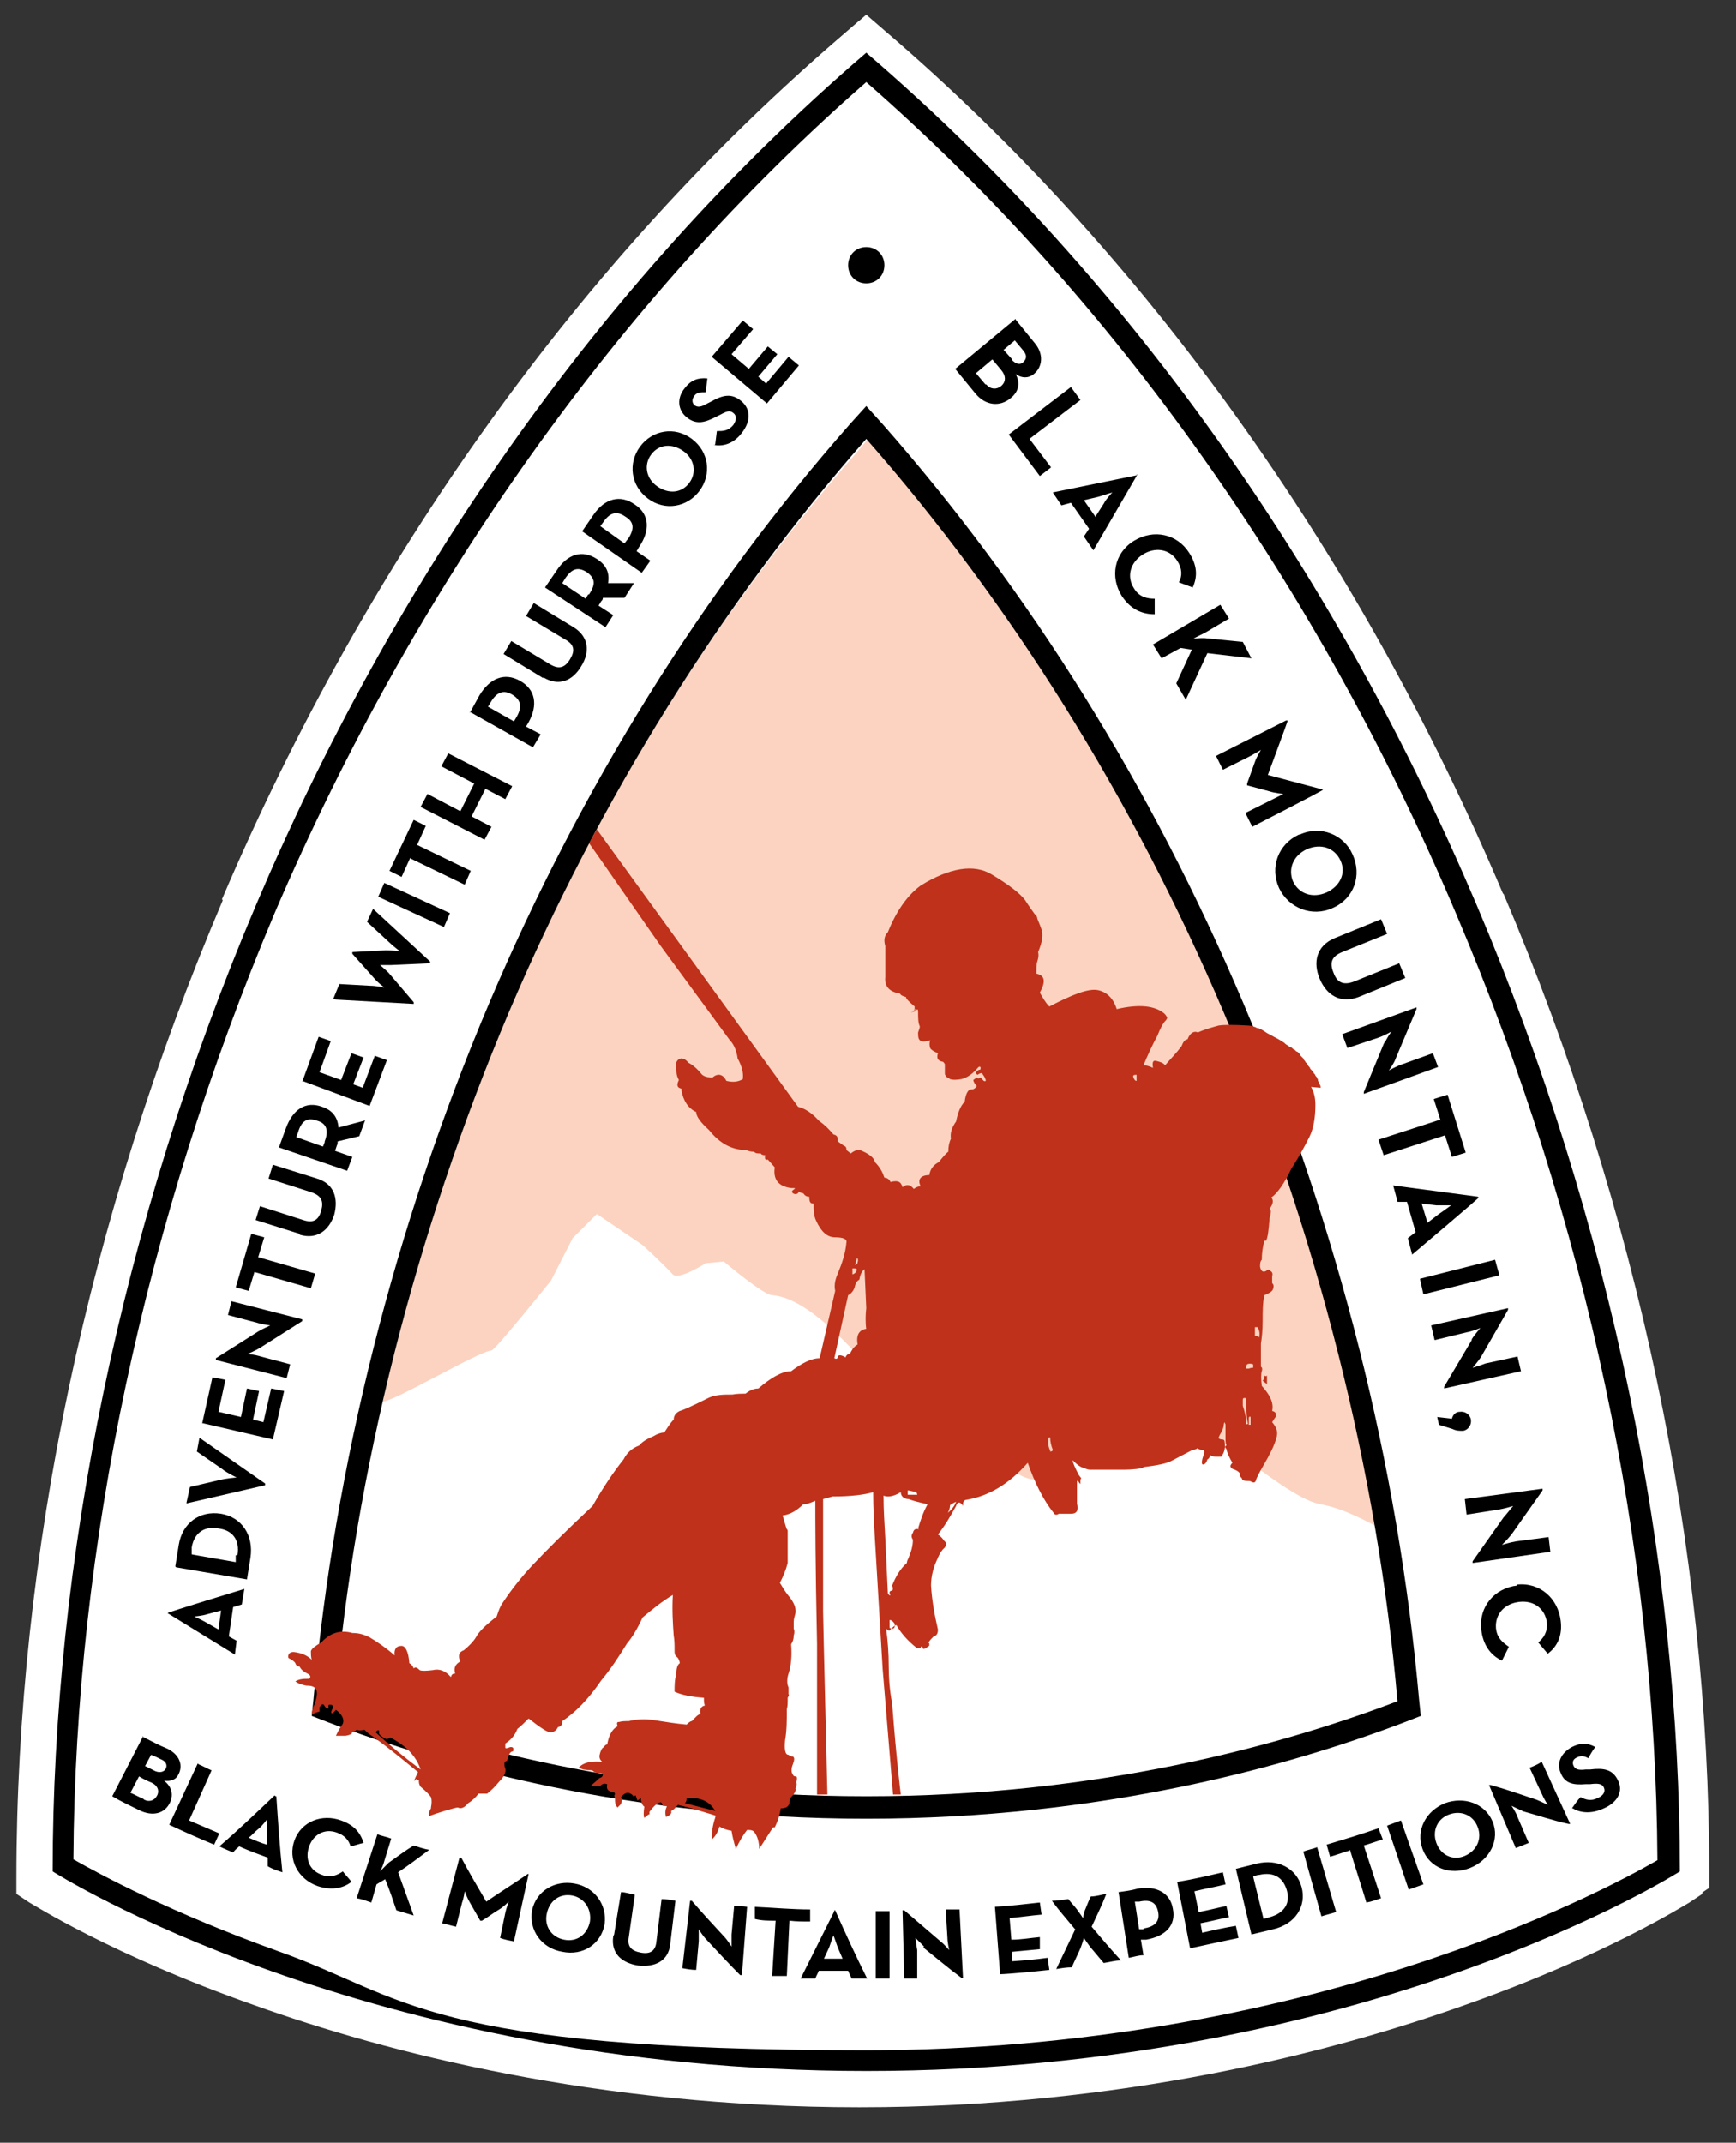 <svg xmlns="http://www.w3.org/2000/svg" xmlns:xlink="http://www.w3.org/1999/xlink" id="Layer_1" viewBox="0 0 201 248"><rect x="0" y="0" width="201" height="248" fill="#333333" stroke="none"/><defs><style>      .st0 {        fill: none;      }      .st1 {        fill: #fcd3c1;      }      .st2 {        fill: #fff;      }      .st3 {        fill: #bf311a;      }      .st4 {        clip-path: url(#clippath);      }    </style><clipPath id="clippath"><rect class="st0" x="-87.5" y="24.4" width="195.1" height="241.4" transform="translate(-126.1 94) rotate(-65.4)"></rect></clipPath></defs><rect class="st0" x="1.9" y="2.5" width="195.1" height="241.4"></rect><path class="st2" d="M25.8,104.2C10.2,140.8,1.9,180,1.9,217.4v1.8s1.5,1,1.5,1c.4.2,9.6,6.1,26.1,11.9,15.1,5.4,39.5,11.8,70,11.8,30.4,0,54.8-6.4,70-11.8,16.5-5.8,25.7-11.7,26.1-11.9l1.5-1v-.6c.1-5.3.2-6.3,0-10.6-.5-11.3-.5-7.4-.8-11.1-3.8-31-10.2-62.8-23-92.8-16.8-39.6-41.6-74.1-71.6-99.8l-2.2-1.9-2.2,1.9c-30,25.7-54.7,60.2-71.6,99.8"></path><rect class="st0" x="2.7" y="1.7" width="195.1" height="241.4"></rect><path class="st2" d="M174,103.4C157.2,63.8,132.5,29.3,102.5,3.6l-2.2-1.9-2.2,1.9c-30,25.7-54.7,60.2-71.6,99.8-12.8,30.1-19.2,61.8-23,92.8-.4,3.7-.3-.2-.8,11.1s0,5.3,0,10.6v.6l1.5,1c.4.2,9.6,6.1,26.1,11.9,15.1,5.4,39.5,11.8,70,11.8s54.8-6.4,70-11.8c16.5-5.8,25.7-11.7,26.1-11.9l1.5-1v-1.8c0-37.4-8.2-76.5-23.8-113.2"></path><rect class="st0" x="2.7" y="1.7" width="195.1" height="241.4"></rect><path class="st2" d="M100,6.1C37.9,59.4,6.8,143.6,6.8,214.4c0,0,35.9,22.9,93.2,22.9s93.2-22.9,93.2-22.9c0-70.8-31.1-155-93.2-208.3"></path><rect class="st0" x="2.7" y="1.7" width="195.1" height="241.4"></rect><path class="st1" d="M44.3,162.2c1,.2,11.1-5.8,12.6-5.9.4,0,6.9-8.1,6.9-8.1l2.5-4.9,2.8-2.8,5.3,3.6s2.1,1.9,3.5,3.4c.7.7,3.8-1.3,3.8-1.3l2.1-.2s4.6,3.9,5.6,3.9c5.3.4,12.1,9.7,14.6,12.2.2.2-3.6,3.4-.9,1.3.4-.3,1.4-2.2,1.8-2.5.6-.3,2.6-.6,3.1-1.1,0,0,7.3,10.7,11.4,11.4,2.9.5,6.1-9.8,11.7-9.8s17,11.9,21.8,12.7c2.7.5,5.2,1.9,7.5,3.1-3.5-19.9-9.4-39.8-17.4-58.6-10.7-25.1-24.6-47.5-41.6-66.7l-.9-1.1-.9,1.1c-16.9,19.2-30.9,41.7-41.6,66.7-8.3,19.5-15.8,42.9-13.6,43.3"></path><rect class="st0" x="2.7" y="1.7" width="195.1" height="241.4"></rect><path d="M100.3,9.5c28.6,25,52.2,58.2,68.3,96.3,15.1,35.5,23.1,73.3,23.3,109.5-6.6,3.8-40.8,22-91.7,22s-53.2-6.2-67.8-11.4c-12.6-4.5-20.9-9-23.9-10.7.2-36.2,8.3-74,23.3-109.5C48.1,67.7,71.7,34.5,100.3,9.5M100.3,6.1C37.5,60,6.1,145.1,6.1,216.6c0,0,36.2,23.1,94.2,23.1s94.2-23.1,94.2-23.1c0-71.6-31.4-156.6-94.2-210.5"></path><rect class="st0" x="2.7" y="1.7" width="195.1" height="241.4"></rect><path d="M102.4,30.7c0,1.2-.9,2.1-2.1,2.1-1.2,0-2.1-.9-2.1-2.1,0-1.2.9-2.1,2.1-2.1,0,0,0,0,0,0,1.2,0,2.1.9,2.1,2.1h0M100.3,50.8c16.7,19,30.8,41.5,41.4,66.4,10.8,25.5,17.8,53.2,20.1,79.7-13.4,5.1-34.7,11-61.5,11s-48.1-5.9-61.5-11c2.3-26.6,9.3-54.2,20.1-79.7,10.6-24.9,24.7-47.4,41.4-66.4M100.3,47l-1.9,2.1c-17,19.3-31.1,41.9-41.8,67.1-10.9,25.7-17.9,53.5-20.3,80.5l-.2,1.9,1.8.7c13.4,5.1,35.1,11.2,62.4,11.2s49-6.1,62.4-11.2l1.8-.7-.2-1.9c-2.4-27-9.4-54.8-20.3-80.5-10.7-25.2-24.8-47.8-41.8-67.1l-1.9-2.1ZM19.4,186.7h0c0-.1,8.9-2.8,8.9-2.8l-.3,1.8-1,.3-.5,3.4.9.5-.2,1.6-7.8-4.8ZM25.6,186.4l-1.5.4c-.6.2-1.6.3-1.6.3,0,0,.9.4,1.4.7l1.4.8.3-2.2ZM20.3,181.3l.4-2.5c.4-2.5,2.4-4,4.9-3.6,2.4.4,3.8,2.5,3.4,5.1l-.4,2.5-8.2-1.4ZM27.5,180c.3-1.8-.6-2.9-2.2-3.1-1.5-.3-2.8.4-3.1,2.2v.8c-.1,0,5.1.9,5.1.9v-.8ZM21.6,173.9l.4-1.8,3.4-.8c.8-.2,2-.3,2-.3,0,0-1.1-.5-1.7-1l-2.9-2,.3-1.6,7.6,5.3v.2s-9.1,2.1-9.1,2.1ZM23.4,164.8l1.2-5.4,1.5.3-.8,3.7,2.6.6.7-3.3,1.4.3-.7,3.3,1.2.3.9-3.9,1.5.3-1.3,5.6-8.2-1.9ZM30.1,156c-.5.3-1.4.7-1.4.7,0,0,.9.1,1.5.3l3.4.9-.4,1.6-8.2-2.1v-.2s4.9-3.1,4.9-3.1c.5-.3,1.4-.7,1.4-.7,0,0-.9-.1-1.5-.3l-3.4-.9.4-1.6,8.2,2.1v.2s-4.9,3.1-4.9,3.1ZM29.5,147.1l-.7,2.3-1.5-.4,1.8-6.2,1.5.4-.7,2.3,6.6,1.9-.5,1.7-6.6-1.9ZM34.7,142.8l-5.1-1.6.5-1.6,5,1.6c1.2.4,1.8,0,2.1-1.1.3-1.1,0-1.7-1.1-2.1l-5-1.6.5-1.6,5.1,1.6c2,.6,2.5,2.3,2,4.2-.6,1.8-2,2.9-4,2.3M42.3,129.6l-.7,1.9-2.5.6c0,.2,0,.3-.1.5l-.2.6,2,.7-.6,1.6-7.9-2.7.8-2.2c.8-2.2,2.3-3.2,4.2-2.5,1.2.4,1.8,1.2,1.9,2.4l3-.8ZM37.6,132.1c.5-1.3.2-2.1-.9-2.4-1.1-.4-1.8,0-2.2,1.4l-.2.5,3.1,1.1.2-.5ZM35,125.2l1.9-5.2,1.4.5-1.3,3.6,2.5.9,1.2-3.1,1.4.5-1.2,3.1,1.1.4,1.4-3.7,1.4.5-2,5.3-7.8-2.9ZM38.6,115.6l.7-1.7,3.6.2c.6,0,1.6.2,1.6.2,0,0-.8-.6-1.2-1.1l-2.5-2.8v-.2c0,0,3.9-.2,3.9-.2.6,0,1.6.1,1.6.1,0,0-.8-.6-1.2-1l-2.6-2.4.7-1.5,6.6,6.1v.2c0,0-4.5.2-4.5.2-.5,0-1.3,0-1.3,0,0,0,.6.5,1,.9l2.9,3.4v.2c0,0-9-.5-9-.5Z"></path><g class="st4"><path d="M52.1,105.7l-.7,1.6-7.6-3.5.7-1.6,7.6,3.5Z"></path></g><rect class="st0" x="2.7" y="1.7" width="195.1" height="241.4"></rect><path d="M47.5,99.3l-1,2.2-1.4-.7,2.8-5.9,1.4.7-1,2.2,6.2,3-.7,1.6-6.2-3ZM48.7,93.4l.8-1.5,3.8,2,1.6-3.2-3.8-2,.8-1.5,7.4,3.8-.8,1.5-2.3-1.2-1.6,3.2,2.3,1.2-.8,1.5-7.4-3.8ZM54.4,82.5l1.1-2c1.2-2,2.9-2.7,4.7-1.7,1.8,1,2.1,2.8,1,4.8l-.3.5,1.7.9-.9,1.5-7.3-4.1ZM59.8,83c.7-1.2.5-2-.5-2.6-1-.6-1.8-.3-2.5.9l-.3.5,3,1.7.3-.5ZM62.9,78.5l-4.6-2.8.9-1.5,4.5,2.7c1,.6,1.7.4,2.3-.6.6-1,.5-1.7-.6-2.3l-4.5-2.7.9-1.5,4.6,2.8c1.8,1.1,1.9,2.9.9,4.5-1,1.7-2.6,2.4-4.4,1.3M73.4,67.5l-1.1,1.7h-2.5c0,.2-.1.3-.2.4l-.3.5,1.7,1.1-.9,1.4-7-4.6,1.3-1.9c1.3-2,3-2.5,4.7-1.4,1.1.7,1.5,1.6,1.3,2.8h3.1ZM68.2,68.8c.8-1.2.7-1.9-.3-2.6-1-.6-1.7-.4-2.5.8l-.3.5,2.7,1.8.3-.5ZM67.4,61.5l1.3-1.9c1.3-1.9,3.1-2.4,4.8-1.2,1.7,1.1,1.8,3,.5,4.9l-.3.5,1.6,1.1-1,1.4-6.9-4.8ZM72.7,62.4c.8-1.2.7-2-.3-2.6-1-.7-1.8-.5-2.6.7l-.3.4,2.8,2,.3-.4ZM75,57.7c-2-1.5-2.3-4.1-.9-6s4-2.4,6-.9c2,1.5,2.3,4.1.9,6-1.4,1.9-4,2.4-6,.9M79.1,52.2c-1.3-.9-2.8-.8-3.7.4-.9,1.2-.6,2.8.7,3.7,1.3.9,2.8.8,3.7-.4.9-1.2.6-2.8-.7-3.7M82.8,51.5l.2-1.6c.7,0,1.3,0,1.9-.7.4-.6.4-1.1,0-1.4-.5-.4-.9-.1-1.7.3l-.4.2c-1.2.6-2.2.9-3.3,0-1-.8-1.2-2.2-.2-3.4.7-.9,1.5-1.2,2.6-1.1l-.2,1.6c-.6,0-1,0-1.3.4-.3.4-.3.8,0,1.1.4.3.8.2,1.5-.2l.4-.2c1.4-.8,2.4-1,3.5-.1,1.2,1,1.1,2.4.1,3.7-1,1.3-2.2,1.6-3.3,1.4M82.4,41.3l3.6-4.2,1.2,1-2.5,2.9,2,1.7,2.2-2.6,1.1.9-2.2,2.6.9.8,2.6-3.1,1.2,1-3.7,4.4-6.4-5.4ZM117.6,37l2.2,2.7c1.1,1.3.9,2.8-.1,3.6-.6.5-1.4.5-2.1,0,.6,1.1.3,2.1-.6,2.8-1.2,1-2.9.9-4.1-.6l-2.3-2.8,7-5.8ZM114.2,44.5c.5.6,1.2.6,1.7.2.6-.5.6-1.2,0-1.9l-1-1.2-1.9,1.6,1.1,1.3ZM117.2,41.7c.4.4.9.6,1.3.2.4-.4.4-.8,0-1.3l-1-1.2-1.3,1.1,1,1.1ZM124,44.8l1.1,1.5-5.9,4.5,2.5,3.3-1.3,1-3.6-4.8,7.2-5.5ZM131.6,54.9v.2c0,0-5,8.6-5,8.6l-1.1-1.6.6-.9-2.1-3-1.1.3-1-1.5,9.8-2ZM126.9,59.7l.9-1.4c.3-.6,1-1.3,1-1.3,0,0-1,.3-1.6.5l-1.7.4,1.4,2ZM131.3,62.6c2.3-1.4,5-.8,6.4,1.4.9,1.4,1,2.7.4,4l-1.6-.6c.4-.7.4-1.6-.2-2.5-.9-1.4-2.6-1.6-4-.7-1.4.9-1.9,2.5-1,3.9.6,1,1.5,1.2,2.4,1.2v1.8c-1.5,0-2.8-.6-3.8-2.1-1.4-2.2-.9-5,1.4-6.4M139.9,73.9l4,.4,1,1.9-5.1-.6-2.5,5.4-1.1-1.9,1.8-3.9-1.3-.2-2.2,1.2-1-1.6,7.8-4.6,1,1.6-2.7,1.6c-.4.2-1,.5-1.4.7.5,0,1.1-.1,1.6,0M149.1,83.4h0c0,.1-2.3,6.3-2.3,6.3l6.4,1.7h0c0,.1-8.2,4.3-8.2,4.3l-.8-1.6,3-1.5c.6-.3,1.4-.7,1.4-.7,0,0-1-.1-1.6-.3l-2.6-.7v-.2c0,0,.9-2.5.9-2.5.2-.6.7-1.4.7-1.4,0,0-.8.5-1.4.8l-3,1.5-.8-1.6,8.1-4.1ZM150.5,96.6c2.4-1.1,5.1,0,6.1,2.3,1.1,2.4.2,5.1-2.3,6.2-2.4,1.1-5.1,0-6.2-2.3-1.1-2.4-.1-5.1,2.3-6.2M153.6,103.3c1.5-.7,2.3-2.2,1.6-3.7-.7-1.5-2.3-2-3.9-1.3-1.5.7-2.2,2.2-1.6,3.7.7,1.5,2.3,2,3.9,1.3M154.5,108.6l5.4-2.2.7,1.7-5.2,2.1c-1.2.5-1.5,1.2-1,2.4.4,1.1,1.1,1.5,2.4,1l5.2-2.1.7,1.7-5.4,2.2c-2.1.8-3.7-.2-4.5-2.1-.8-1.9-.4-3.8,1.7-4.7M160.3,120.8c.2-.6.8-1.4.8-1.4,0,0-.9.5-1.5.7l-3.6,1.2-.6-1.6,8.6-3.1v.2c0,0-2.4,5.7-2.4,5.7-.2.6-.8,1.4-.8,1.4,0,0,.9-.5,1.5-.7l3.6-1.3.6,1.6-8.6,3.1v-.2c0,0,2.4-5.8,2.4-5.8ZM166.8,129.7l-.8-2.5,1.6-.5,2.1,6.7-1.6.5-.8-2.5-7.1,2.3-.6-1.8,7.1-2.3ZM171.2,138.6h0c0,.1-7.7,6.6-7.7,6.6l-.5-1.9.9-.7-1-3.5h-1.1c0-.1-.5-1.9-.5-1.9l9.8,1.3ZM165.3,141.5l1.3-1c.6-.4,1.4-1,1.4-1,0,0-1,0-1.7,0l-1.7-.2.7,2.3ZM173.1,145.8l.5,1.8-8.8,2.2-.4-1.8,8.7-2.2ZM170.4,155c.3-.5,1-1.3,1-1.3,0,0-1,.4-1.6.5l-3.7.9-.4-1.7,8.9-2v.2s-3.1,5.4-3.1,5.4c-.3.5-1,1.3-1,1.3,0,0,1-.3,1.5-.5l3.7-.8.4,1.7-8.9,2v-.2s3.2-5.4,3.2-5.4ZM168.1,164.2c.1-.4.4-.8.9-.8.6-.1,1.2.3,1.3.9.1.6-.3,1.2-.9,1.3-.4,0-.8,0-1.2-.2l-1.6-.5-.2-.9,1.7.2ZM174.2,175.5c.4-.5,1-1.2,1-1.2,0,0-1,.3-1.6.4l-3.8.6-.2-1.8,9-1.2v.2s-3.6,5.1-3.6,5.1c-.4.5-1.1,1.2-1.1,1.2,0,0,1-.3,1.6-.4l3.8-.5.2,1.7-9,1.3v-.2s3.6-5.1,3.6-5.1ZM175.6,183.4c2.7-.3,4.8,1.6,5.1,4.2.2,1.6-.3,2.9-1.5,3.8l-1.1-1.3c.6-.5,1.1-1.2,1-2.3-.2-1.6-1.5-2.6-3.2-2.4-1.7.2-2.8,1.4-2.7,3,.1,1.2.8,1.7,1.5,2.2l-.8,1.6c-1.3-.6-2.2-1.8-2.4-3.6-.3-2.6,1.5-4.8,4.2-5.1M16.5,201c1,.5,1.9,1,2.9,1.4,1.4.7,1.8,1.9,1.3,2.9-.3.7-.9.9-1.7.8.9.7,1.1,1.6.7,2.5-.6,1.3-2,1.7-3.6.9-1-.5-2.1-1-3.1-1.6l3.6-7ZM18,205c.5.2,1,.1,1.2-.3s0-.8-.4-1c-.4-.2-.8-.4-1.3-.6l-.7,1.3c.4.2.8.4,1.2.6M16.7,208.3c.6.3,1.2.1,1.5-.5.3-.6,0-1.2-.7-1.5-.5-.2-.9-.4-1.4-.7l-1,1.9c.5.2,1,.5,1.5.7M23,204.2c.5.2,1,.5,1.5.7l-2.6,5.8c1.2.5,2.3,1,3.5,1.5l-.6,1.3c-1.7-.7-3.5-1.5-5.2-2.3l3.3-7.1ZM31.9,207.9h.1c.2,3,.4,5.9.7,8.8-.6-.2-1.2-.4-1.7-.7v-1c-1.1-.4-2.2-.8-3.3-1.3-.2.2-.5.4-.7.7-.5-.2-1-.4-1.6-.7,2.2-1.9,4.3-3.9,6.4-5.9M30.9,213.6c0-.5,0-1,0-1.5,0-.6,0-1.5,0-1.5,0,0-.5.7-1,1.1-.4.3-.7.7-1.1,1,.7.3,1.4.6,2.1.8M34.1,213c.8-2.2,3.2-3.1,5.4-2.3,1.4.5,2.2,1.3,2.6,2.6-.5.1-1,.3-1.5.4-.2-.7-.7-1.3-1.6-1.6-1.4-.5-2.7.2-3.2,1.6-.5,1.4,0,2.8,1.5,3.3,1,.4,1.8,0,2.4-.4.3.4.7.8,1,1.2-1,.8-2.4,1-3.9.5-2.3-.8-3.5-3.1-2.7-5.3M45,215.6c1-.7,1.9-1.4,2.9-2,.6.2,1.2.4,1.8.5-1.2.9-2.4,1.8-3.6,2.6.6,1.7,1.2,3.3,1.8,5-.7-.2-1.3-.4-2-.6-.4-1.2-.8-2.4-1.3-3.6-.3.2-.7.4-1,.6l-.6,2.1c-.6-.2-1.1-.4-1.7-.5l2.4-7.4c.5.2,1.1.3,1.6.5l-.8,2.6c-.1.4-.3.9-.5,1.2.3-.3.7-.7,1-1M53.3,215h.1c.9,1.7,1.9,3.4,2.9,5.1,1.6-1.1,3.2-2.1,4.8-3.2h.1s-1.7,7.8-1.7,7.8c-.5-.1-1.1-.2-1.6-.4l.6-2.9c.1-.5.4-1.3.4-1.3,0,0-.6.6-1.1.9-.7.4-1.3.9-2,1.3,0,0-.1,0-.2,0-.4-.7-.8-1.4-1.2-2.1-.3-.5-.6-1.3-.6-1.3,0,0-.1.8-.3,1.3l-.7,2.8c-.5-.1-1.1-.3-1.6-.4l2-7.6ZM61.6,221.1c.5-2.3,2.7-3.5,4.9-3.1,2.3.4,3.8,2.4,3.5,4.7-.4,2.3-2.5,3.7-4.9,3.2-2.4-.4-3.9-2.5-3.5-4.8M68.3,222.4c.2-1.4-.6-2.7-2-3-1.5-.3-2.7.6-3,2.1-.3,1.4.5,2.7,2,3,1.5.3,2.7-.6,3-2.1M71.1,223.9l.8-4.9c.5,0,1.1.2,1.6.3l-.7,4.9c-.2,1.1.3,1.6,1.4,1.8,1.1.2,1.7-.2,1.8-1.3l.6-4.9c.5,0,1.1.1,1.6.2l-.6,5c-.2,2-1.8,2.7-3.7,2.5-1.9-.3-3.2-1.4-2.9-3.4M81.8,224.5c-.4-.4-.9-1.2-.9-1.2,0,0,0,.9,0,1.4-.1,1.1-.2,2.2-.3,3.3-.5,0-1.1-.1-1.6-.2l.9-7.8h.2c1.2,1.4,2.5,2.8,3.7,4.1.4.4.9,1.2.9,1.2,0,0,0-.9,0-1.4l.3-3.3c.5,0,1,0,1.5.1l-.6,7.9h-.2c-1.3-1.3-2.6-2.7-3.9-4.1M89.7,222.3c-.8,0-1.5,0-2.3-.2v-1.4c2.2.1,4.3.3,6.4.3v1.4c-.8,0-1.6,0-2.4-.1l-.3,6.4c-.6,0-1.2,0-1.7,0l.4-6.4ZM96.6,221.1h.1c1.2,2.7,2.4,5.3,3.7,7.9-.6,0-1.2,0-1.8,0-.1-.3-.3-.6-.4-.9-1.1,0-2.3,0-3.4,0-.1.3-.3.6-.4.9-.6,0-1.1,0-1.7,0,1.3-2.6,2.6-5.2,3.9-7.8M97.6,226.8c-.2-.5-.4-.9-.6-1.4-.2-.6-.5-1.4-.5-1.4,0,0-.3.8-.5,1.4-.2.4-.4.9-.6,1.3.7,0,1.5,0,2.2,0M101.3,221.2c.6,0,1.1,0,1.7,0v7.8c-.5,0-1.1,0-1.6,0v-7.8ZM107,225.3c-.4-.4-1-1-1-1,0,0,.1.9.2,1.4v3.3c-.4,0-1,0-1.5,0l-.2-7.9h.2c1.4,1.2,2.8,2.4,4.2,3.6.4.3,1,1,1,1,0,0-.2-.9-.2-1.4l-.2-3.3c.5,0,1,0,1.6,0l.4,7.9h-.2c-1.5-1.1-2.9-2.3-4.4-3.5M115.1,220.7c1.8-.1,3.5-.3,5.3-.5l.2,1.4c-1.2.1-2.5.3-3.7.4l.2,2.5c1.1,0,2.2-.2,3.3-.3v1.4c-1,.1-2.1.2-3.2.3v1.1c1.4-.1,2.7-.2,4.1-.4l.2,1.4c-1.9.2-3.8.4-5.7.5l-.6-7.8ZM124.4,223.2c-.9-1.1-1.8-2.1-2.6-3.2.6,0,1.2-.1,1.9-.2.3.4.7.8,1,1.2.3.4.7,1,.7,1,0,0,.1-.7.3-1.1.2-.5.4-1,.6-1.4.6,0,1.2-.2,1.8-.3-.5,1.3-1.1,2.5-1.7,3.8,1.1,1.3,2.2,2.6,3.4,3.9-.7,0-1.3.2-2,.3-.5-.6-1.1-1.3-1.6-1.9-.3-.4-.7-1-.7-1,0,0-.2.7-.4,1.2-.3.7-.7,1.5-1,2.2-.6,0-1.2.1-1.8.2.7-1.5,1.5-3.1,2.2-4.6M129.5,219c.7-.1,1.5-.2,2.2-.4,2.2-.4,3.8.5,4.1,2.3.4,1.9-.8,3.2-3.1,3.6-.2,0-.4,0-.6,0l.3,1.8c-.6,0-1.1.2-1.7.3l-1.2-7.7ZM132.4,223.2c1.4-.2,1.9-.9,1.7-1.9-.2-1.1-.9-1.5-2.2-1.2-.2,0-.3,0-.5,0l.5,3.2c.2,0,.4,0,.5,0M136.4,217.8c1.8-.3,3.5-.7,5.2-1.1l.3,1.4c-1.2.3-2.4.5-3.6.8l.5,2.4c1.1-.2,2.2-.5,3.2-.7l.3,1.3c-1.1.2-2.2.5-3.3.7l.2,1.1c1.3-.3,2.6-.6,3.9-.8l.3,1.4c-1.9.4-3.8.8-5.6,1.2l-1.5-7.7ZM143.1,216.3c.8-.2,1.6-.4,2.4-.6,2.4-.6,4.6.5,5.2,2.7.6,2.2-.7,4.3-3.3,4.9-.8.2-1.7.4-2.5.6l-1.8-7.6ZM147,221.9c1.8-.5,2.4-1.7,2-3.1-.4-1.4-1.4-2.2-3.2-1.8-.2,0-.5.1-.7.2l1.2,4.9.7-.2ZM150.9,214.3c.5-.2,1.1-.3,1.6-.5l2.2,7.5c-.6.2-1.1.3-1.7.5l-2.1-7.5ZM156.2,214.2c-.7.2-1.5.5-2.2.7l-.4-1.4c2-.6,4-1.2,6-1.9l.5,1.3c-.7.2-1.5.5-2.2.7l2,6.1c-.6.2-1.1.4-1.7.5-.6-2-1.3-4.1-1.9-6.1M160.6,211.3c.5-.2,1.1-.4,1.6-.6l2.6,7.4c-.6.2-1.1.4-1.7.6l-2.5-7.4ZM164.7,214c-.8-2.2.4-4.4,2.6-5.3,2.2-.8,4.6,0,5.5,2.1.9,2.1-.3,4.5-2.6,5.4-2.3.9-4.7,0-5.5-2.2M171.1,211.5c-.5-1.4-1.9-2-3.3-1.5-1.4.5-2,1.9-1.5,3.3.5,1.4,1.9,2.1,3.3,1.5,1.4-.6,2-2,1.5-3.3M176.3,209.6c-.5-.2-1.3-.6-1.3-.6,0,0,.5.7.7,1.3l1.3,3c-.5.2-1,.4-1.5.6l-3.1-7.3h.2c1.8.5,3.5,1.1,5.3,1.7.5.2,1.3.6,1.3.6,0,0-.5-.8-.7-1.3l-1.4-3c.5-.2,1-.4,1.4-.7l3.3,7.2h-.2c-1.8-.4-3.6-1-5.4-1.5M182,209.3c.3-.4.6-.9,1-1.3.6.3,1.2.5,2,.1.7-.3.9-.8.7-1.2-.2-.5-.8-.5-1.6-.4h-.5c-1.3.1-2.4,0-2.9-1.3-.5-1.1,0-2.3,1.3-3,1-.5,1.8-.5,2.7,0-.3.4-.6.9-.8,1.3-.5-.3-.9-.3-1.3-.1-.5.2-.6.6-.4,1,.2.4.6.5,1.4.4h.5c1.6-.2,2.6,0,3.2,1.2.7,1.3,0,2.6-1.6,3.3-1.5.7-2.8.5-3.6,0"></path><rect class="st0" x="2.7" y="1.7" width="195.1" height="241.4"></rect><path class="st3" d="M152.9,125.9c0-.2,0-.3-.2-.5,0,0,0-.2-.1-.3,0-.1,0-.2-.1-.3,0-.1-.1-.2-.2-.3,0-.1-.1-.2-.2-.3,0-.1-.1-.2-.2-.3,0,0-.1-.1-.2-.2,0,0,0-.1-.1-.2,0,0-.2-.2-.2-.3,0,0-.1-.2-.2-.2,0,0-.1-.2-.2-.3,0,0,0,0,0,0,0,0-.1-.1-.1-.2,0,0-.2-.2-.3-.3,0,0-.1-.2-.2-.3,0,0,0,0-.1-.1,0,0-.1-.1-.2-.1,0,0-.1-.1-.2-.2-.1,0-.2-.1-.3-.2,0,0-.1-.1-.2-.1,0,0-.2-.1-.3-.2,0,0-.2-.1-.3-.2,0,0,0,0-.1-.1-.6-.4-1-.6-1.2-.7-.5-.3-.8-.4-.9-.5-.3-.2-.6-.4-.9-.5-.1,0-.2,0-.3-.1-.3-.1-.6-.2-.9-.2-1.6-.1-2.8-.1-3.4,0-.7.2-1.5.4-2.4.8-.4-.2-.9,0-1.2.8-.3,0-.5.3-.7.8-.6.8-1.3,1.5-1.9,2.2-.2-.3-.6-.4-1-.5-.4-.1-.5.1-.4.8-.4-.2-.8-.3-1.1-.3.5-1.2,1-2.3,1.6-3.4.4-1,.7-1.5.9-1.7.2-.2.3-.4.2-.5-.1-.2-.2-.3-.3-.4,0,0,0,0,0,0-1.1-.9-2.9-1.1-5.5-.5-.4-1.3-1.2-2-2.2-2.2-1.1-.2-2.9.5-5.6,1.9-.5-.5-.8-1.1-1.1-1.6.7-1.3.6-2-.4-2.2,0-.6,0-1.1.1-1.4.1-.3.2-.7.1-1.1.5-1.2.6-2,.4-2.6-.2-.6-.4-1-.5-1.3,0-.2-.1-.3-.3-.5-.2-.3-.6-.8-1.1-1.6-.6-.8-1.9-1.8-3.9-3-2-1.2-4.8-.8-8.2,1.3-1.5,1.1-2.8,2.9-3.8,5.4-.4.4-.5.9-.3,1.6,0,1.2,0,2.4,0,3.6-.1,1,.4,1.7,1.7,1.9.1.2.3.3.7.4,0,.2.3.5,1,1.1,0,.3,0,.5-.4.7,0,0,.1,0,.2-.1.1,0,.2-.2.3-.4,0,.2,0,.3-.3.4.2,0,.3,0,.5-.3.1.1.1.2.1.3,0,.7,0,1.3.2,1.7,0,.2-.1.4-.2.7,0,.4,0,.7.2.9.2.2.6.2,1.2,0-.1.3-.1.6,0,.9.1.2.4.4.9.6-.2.6,0,.9.6,1,0,0,.2.2.2.3,0,0,0,.2,0,.3v.3c0,.1,0,.3,0,.4,0,.1,0,.2.1.3,0,0,.1.2.2.2,0,0,.2.1.3.2.3.1.7.1,1.3,0,.8-.2,1.4-.7,2-1.4.2-.1.3,0,.2.3-.2,0-.3.1-.5.3,0,.1,0,.2.2.3.1-.1.3-.2.5-.2.1.2.3.4.4.7.1.2,0,.3-.2.2-.2-.2-.3-.3-.3-.4-.2.1-.4.2-.5,0l-.4.3c0,.2.2.5.4.7-.2.3-.4.4-.7.4-.3,0-.6.5-.7,1.4-.5.5-.8,1.3-1,2.3-.5.7-.7,1.3-.6,2-.2.4-.3.9-.3,1.5-.3.2-.7.7-1.1,1.2-.6.3-1,.8-1.1,1.5-1,0-1.4.5-1,1.3-.3,0-.5.1-.8.3-.4-.5-.8-.6-1.3-.2-.2-.7-.6-.8-1.4-.6-.1-.3-.4-.5-.7-.5-.2-.6-.5-1.2-1.1-1.8-.1-.5-.6-.9-1.5-1.3-.4-.2-.8-.1-1.3.3l-.5-.4c0-.2,0-.4-.3-.5l-.7-.5c0-.4,0-.7-.5-.8-.5-.6-1-1.1-1.7-1.6-.8-.9-1.6-1.4-2.4-1.6l-23.3-32.1-.4.7h0s-.1.2-.1.2h0s-.4.7-.4.7l1.2,1.7,7.1,10.2,8,10.9c.5.5.8,1.3.9,2.1.5.9.7,1.7.6,2.4-.5.3-1.1.4-1.9.2-.4-.8-1-.9-1.6-.4-.4,0-.8,0-1.2-.3-.5-.6-1-1.1-1.6-1.4-.4-.5-.8-.6-1.1-.4-.3.2-.4.5-.3,1,0,.4,0,.9.3,1.4-.3.6-.2.9.3,1v.2c.2,1.2.8,2.1,1.7,2.5,0,.5.5,1.2,1.5,2.1,1.2,1.5,2.6,2.3,4.3,2.3h0s0,0,0,0c.2.1.5.2.9.2h0c.2.2.4.2.8.2,0,.1.2.2.5.2-.1.4,0,.6.3.5l.8.9c-.2,1.4.4,2.2,1.9,2.4.4,0,.5,0,.4.1-.3.2-.4.3-.2.5.3.2.6.1.7-.2,0,0,.2.2.5.2.2.3.4.4.7.4,0,.6.1.8.5.8,0,.7,0,1.4.3,2,.6,1.3,1.3,1.9,2.2,1.9.9,0,1.4.2,1.3.6-.1,1.2-.5,2.4-1,3.6-.4.9-.4,1.5-.3,2l-1.8,7.8c-1,0-2.1.6-3.3,1.5-1.1,0-2.4.8-3.8,2-.6,0-1.1.3-1.5.6-.5,0-1,0-1.5.1-1.1,0-2.1,0-3,.5-1.6.8-2.7,1.3-3.1,1.4-.4.2-.7.5-.7,1-.4.4-.7.9-1.1,1.5-.4,0-.9.2-1.2.4-.7.3-1.3.6-1.7,1.1-.8.3-1.4.8-1.8,1.6-1.2,1.5-2.4,3.3-3.6,5.4-3.1,2.9-5.4,5.2-7,6.9-1.3,1.4-2.4,2.8-3.4,4.3-.3.4-.5,1-.7,1.6-1.3,1-2.1,1.8-2.4,2.4-.3.5-.8,1-1.4,1.5-.6.2-.7.7-.4,1.3-.6.3-.8.8-.6,1.4-.3,0-.4.1-.5.4-.6-.7-1.3-1-2.1-.8-.8.1-1.3.1-1.5,0-.3-.3-.5-.4-.7-.2-.1-.3-.3-.5-.5-.6-.1-1.4-.5-2.1-1-2-.5,0-.8.4-.7,1.1-.9-.8-1.9-1.5-2.9-2.1-.6-.3-1.2-.5-2-.5-1.4-.4-2.6,0-3.6,1.1-.7.4-1.1.7-1.2,1,0,.3,0,.7.1,1-.5-.5-1.2-.8-2.1-.9-.5,0-.7.3-.6.7.4.2.7.4.8.6.1.3.3.4.5.4.2.4.5.6.9.8.4.2.4.4.2.6-.6,0-1.1,0-1.6.3.4.3.8.4,1.3.5.3,0,.6,0,.9.2.4.3.4.9,0,2-.2.4-.3.8-.3,1.2.2-.2.5-.3.9-.4,0-.2,0-.3,0-.5.2-.3.3-.4.5-.3.2.4.4.5.6.4-.1-.1-.1-.3,0-.4.3,0,.4,0,.5.3-.2.3-.3.6-.2.7.2,0,.3-.2.5-.4.7.5,1,1.1.8,1.6-.5.7-.7,1.2-.8,1.4h1.1c.6-.1.9-.3.7-.4.2,0,.4-.1.6-.3.2.1.5.1.9,0,.2.2.5.5,1,.8,1.8,1.3,3.5,2.7,5.2,4.1,0,0-.8,1.6-.2.8,0,0,.1.1.3.1,0,.3,0,.5.2.8.6.5,1,.9,1.2,1.2.1.3.1.7,0,1.2,0,0,0,0,0,.1-.2.3-.3.6-.2.9.7-.3,3-1,3.3-1,.4.2.8,0,1.2-.5.5-.3.9-.7,1.2-1.1.3,0,.6,0,1,0,.5-.4.9-.8,1.4-1.4.6-.6.8-1.1.7-1.5-.1-.2-.1-.4-.1-.6,0-.2.2-.3.3-.3.2-.8.4-1.1.7-1.1.1-.4,0-.5-.3-.5-.3.1-.5.2-.6.1,0-.2,0-.4,0-.5.6-.4,1.1-.9,1.4-1.7.4-.3.8-.7,1.3-1.2,1.4,1.1,2.2,1.6,2.5,1.6.4,0,.7-.2.9-.6.4-.1.5-.3.5-.7,1.5-1,3-2.5,4.5-4.7h0c1.1-1.3,2-2.7,3-4.3.6-.7,1.2-1.7,1.8-3,1.2-1,2.3-1.9,3.5-2.6-.1,1.7,0,3.3.1,4.7.1.5.1,1.1.1,1.7,0,.3,0,.6.3.8.2.2.3.5.3.7-.3.2-.4.7-.4,1.3-.2.6-.2,1.3-.2,2,.9.4,2,.6,3.4.7,0,.3,0,.6.1.9-.5.1-.6.5-.5,1-.3,0-.6.4-1,.8-.2,0-.5.3-.6.4-1.2-.1-2.4-.3-3.7-.5-1.2-.2-2.2-.1-3,.1-.4,0-.8,0-1.1.1-.3,0-.3.1-.2.5-.6.3-1,1-1.2,2.1-.2,0-.3.2-.5.4-.1,0-.3.4-.4.9,0,.2,0,.4.3.7-1.3-.1-2.2.1-2.7.7.4.2.9.3,1.6.3,0,.1.2.2.5.3.3,0,.6,0,.7.1,0,.3-.1.4-.4.5-.3.3-.7.6-1,.9h1.1c.3-.3.5-.3.8-.2-.1.5,0,.8.6.9.2,0,.3.1.3.3-.1,0-.1.2,0,.4,0,.5,0,.8.3,1.1l.4-.4c.1-.3.1-.6,0-.8.4-.5.8-.6,1.1-.4.2.1.3.2.4.4,0-.1.1-.2.2-.2l.2.6.4-.3c0,.5.2.9.4,1-.1.7-.1,1.1,0,1.3l.5-.4h.1s0-.3,0-.3c.5-.7,1-1.1,1.3-1.1.1,0,.2.2.2.4.3,0,.5,0,.5.1-.2.4-.2.8-.1,1.2.5-.2.7-.4.6-.7.3-.1.5-.4.8-.7,1.3.3,2.6.7,3.9,1.1l.6.2c-.1,0-.2,0-.2.2-.3.9-.4,1.7-.4,2.5.4-.3.7-.8.9-1.5.3.2.8.4,1.4.5.1.7.3,1.4.5,2.1.4-.9.9-1.7,1.3-2.2.3,0,.6,0,.8.2.4.5.6,1.2.6,2l1.6-2.5h.2c.4-.8.6-1.5.7-2.2.6,0,.9-.2,1-.6,0-.2,0-.5.2-.7.5-.5.6-.9.5-1,.1-.2.2-.5.1-.7.1-.4.1-.6,0-.7-.2,0-.3,0-.4-.2-.2-.3-.2-.7,0-1.2.2-.5.2-.8,0-.9-.3,0-.5-.2-.5-.2-.4,0-.5-.6-.4-1.7.2-1.1.2-2.3.2-3.6.1-.3.1-.7.1-.9,0-.1,0-.3,0-.4.1-.2.2-.3.1-.4,0-.3,0-.6,0-.8-.2-.4-.2-1,0-1.6.3-.9.4-2,.3-3.4.2-.3.3-.6.3-1,.1-.3.1-.6,0-.8,0-.2,0-.5,0-.8,0-.3.1-.6.2-1,.1-.6-.2-1.3-.8-2-.4-.5-.7-1-1-1.5.4-.8.7-1.5.9-2.3,0-.8,0-1.2,0-1.4,0-.2,0-.3,0-.3,0,0,0-.2,0-.3v-.2c0,0,0-.1,0-.2s0-.2,0-.2c0,0,0-.2,0-.3,0,0,0-.2,0-.3,0,0,0-.2,0-.2,0,0,0-.2,0-.3,0,0,0-.2-.1-.2-.2-.5-.3-1.1-.5-1.6.9-.1,1.7-.6,2.4-1.3.5,0,.9-.2,1.4-.4,0,1.9,0,7.4.2,16.6v17.4c.1,0,1.2,0,1.2,0,0,0-.5-20.4-.5-21.2,0-.8,0-2,0-3.5,0-2.9,0-4.8,0-5.8,0-1,0-2.2,0-3.7l1.1-.3c2.1,0,3.7-.2,4.7-.5,0,1.8.1,3.6.2,5.4l.9,15.1,1.2,14.5h.9s-.5-3.9-1-10.5c-.3-1.6-.4-3.1-.4-4.4,0-1.4-.1-2.9-.3-4.3.2.2.4.3.4.2.4-.4.6-.6.8-.6.5.9,1.3,1.8,2.3,2.6.2.1.3.1.5,0,0-.1.1-.2.2-.1,0,.2.1.3.3.2.1,0,.2-.1.3-.2,0,0,.1-.1.2-.1,0-.1,0-.2,0-.3,0,0,0,0,0,0,0,0,0,0-.1-.1.2-.3.4-.5.6-.7.4-.1.5-.4.5-.8-.4-1.7-.7-3.4-.8-5.1,0-1.1.3-2.2.8-3.2,0,0,0-.1.1-.2,0,0,0-.1.1-.2,0,0,0-.1.1-.2,0-.1.2-.2.2-.3l.3-.3s0,0,0,0c.2-.3.2-.5,0-.7,0,0,0,0-.1-.1-.2-.3-.4-.5-.7-.7.8-1,1.5-2.2,2.1-3.3.1-.3.2-.4.4-.4.2.1.3.2.4.4,0-.3,0-.6.3-.7,2.6-.4,5-1.8,7.2-4.3.8,2.3,1.8,4.3,3,5.8.1.2.3.3.6.1.5,0,.9,0,1.4,0,.7,0,.9-.4.7-1.2,0,0,0-.2,0-.3,0,0,0-.1,0-.2,0,0,0-.1,0-.2,0-.1,0-.3,0-.4,0-.1,0-.2,0-.3,0-.1,0-.3,0-.4,0-.1,0-.3,0-.4,0-.1,0-.2,0-.4,0,0,0,0,0,0,0,0,0,0,0,0,0,0,0,0,.1,0,0,0,0,0,.1.1,0,.1.2.2.2.3,0,0,0,0,0,.1,0,0,0-.1,0-.2,0,0,0-.1,0-.2,0,0,0-.1,0-.2,0,0,0-.1.1-.2l-.3-.4c-.4-.8-.7-1.4-.7-1.7.3.3.6.6,1,.8.3.1.7.3,1,.3,0,0,.2,0,.2,0,.1,0,.2,0,.3,0h.4c0,0,.2,0,.3,0,.1,0,.2,0,.3,0,.1,0,.3,0,.4,0h.7c.1,0,.3,0,.4,0h.7c.1,0,.3,0,.4,0,.5,0,2.1-.1,2.1-.3,1.6-.2,2.7-.4,3.4-.8.8-.4,1.5-.8,2.3-1.2.1,0,.3,0,.6-.2,0,.1.2.2.5.2.2,0,.3.1.2.5-.3.8-.3,1.2-.1,1.2.2,0,.4-.2.5-.6.1,0,.3-.2.3-.5.3.2.6.2.8.2.2,0,.4,0,.5,0,.4-.5.5-1.1.4-1.7,0-.2-.1-.3-.3-.3-.3,0-.5-.2-.4-.2,0,0,.1-.3.3-.6.2-.4.3-.7.3-.9,0-.2.1-.3.1-.3,0,.1.1.2.1.3s0,.2,0,.4c0,.3,0,.6,0,1,0,.4,0,.7.1,1-.2.1-.2.2,0,.4.1.5.4,1.1.7,1.6-.3.3-.3.5,0,.7.6.2.8.4.9.6-.1.2,0,.3.2.5,0,.2.2.3.6.3.2,0,.4,0,.5.1.4.2.5,0,.6-.4.4-.9,1.4-2.5,1.4-2.6.4-.7.7-1.4.9-2.1.2-.7,0-1.2-.5-1.8.2-.3.3-.5.4-.6.1-.4,0-.6-.4-.7.2-.9-.2-1.8-1.2-2.9-.1-.8-.1-1.4,0-1.7.1-.3,0-.5-.1-.5,0-.9,0-1.8,0-2.7.1-.6.2-1.5.2-2.6,0-1.1,0-2.1.2-3,.5-.2.9-.4,1-.7.1-.3.1-.5-.1-.7,0-.3,0-.5,0-.8.1-.3,0-.5-.2-.6-.1-.2-.3-.2-.5,0-.4.2-.6,0-.7-.5,0-.3,0-.6.2-.8,0-.7.1-1.5.3-2.2h.2c.2-.4.3-1.3.4-2.6.2-.7.2-1,0-1.1.4-.5.5-1,.2-1.3.7-.5,1.5-1.6,2.3-3.3.9-1.4,1.6-2.7,2.1-3.7.5-1,.7-2.3.7-3.7,0-.7-.1-1.4-.5-2.1M43.5,200.5c.1-.2.3-.3.4-.2v.4c.3.3.6.5.9.6l.4-.2c1.9,1,3,2.2,3.5,3.7-2-1.5-3.7-2.9-5.2-4.3M79.3,208.7c.2-.2.2-.4.2-.6,1.6-.1,2.7.4,3.3,1.5l-3.5-.9ZM99.2,145.6c.1,0,.2.2.1.5,0,.2-.2.3-.3.3l.2-.7ZM98.9,146.8c.1,0,.2,0,.3.1,0,.3-.2.5-.5.6v-.7ZM100.3,153.8c-.8.1-1.2.7-1,1.8-.5.3-.7.7-.9,1.1-.2,0-.4.1-.5.4-.5-.3-.8-.3-.9-.1,0,.3-.2.3-.4.2l1.6-7.3c.4-.2.7-.6.8-1.1.1-.4.3-.6.5-.7.1-.6.3-1,.6-1.2l.2,4.5c-.1.8-.1,1.7,0,2.5M105.2,172.5l.9.2c0,0,.1.2.1.3-.4,0-.7,0-1.1,0,0-.2,0-.3,0-.5M103.6,188.2c0,.3-.3.4-.6.2v-.9c.2,0,.3.1.4.2,0,0,.2.2.2.3,0,0,0,.1,0,.2M106.4,177c-.4-.1-.6,0-.7.4-.2.3-.2.5,0,.8,0,.7-.2,1.4-.5,2.1-.1.2-.2.4-.2.6-.8.7-1.3,1.6-1.7,2.6.1.3.1.5,0,.6-.3,0-.4.2-.2.5-.1.1-.2,0-.3-.2l-.3-6.4c-.1-1.7-.2-3.3-.2-4.9,0,0,.2.1.5.1.5,0,1-.2,1.5-.5,0,.5.4.8.9.8.5.2,1.3.4,2.2.6-.5.9-.8,1.8-1.1,2.8M109.6,175.3c.3-.4.4-.8.4-1.1.3-.2.5-.3.7-.4-.2.6-.6,1-1.2,1.5M121.6,167.9c-.2-.4-.3-.9-.2-1.4,0-.1.1-.2.2-.1,0,.4.1.9.3,1.4,0,.1-.1.2-.3.2M131.6,125.1c-.2,0-.3-.2-.4-.5,0-.2.2-.2.4-.2v.7ZM144.3,164.8c0-.8-.2-1.5-.4-2.1,0-.2,0-.4,0-.6,0-.2,0-.3.2-.3.1,0,.2,0,.2.3,0,.8,0,1.8.2,2.7-.2.1-.2,0-.2,0M144.8,164.9c0,0-.1,0-.2,0v-.8c0-.1.1-.2.2-.1,0,.3,0,.6,0,.9M145.2,158.3c-.2,0-.4,0-.6.1,0,0-.2,0-.3,0,0-.2,0-.4.1-.5.2-.1.4-.1.7,0,0,.1,0,.3,0,.4M145.8,154.8c-.2-.2-.3-.2-.5-.2,0-.3,0-.6,0-1,0,0,.2,0,.3,0,.2.3.3.7.2,1.1M146.7,160.2l-.5-.4c.2-.2.2-.4.2-.6.1.1.2.1.3,0v1Z"></path></svg>